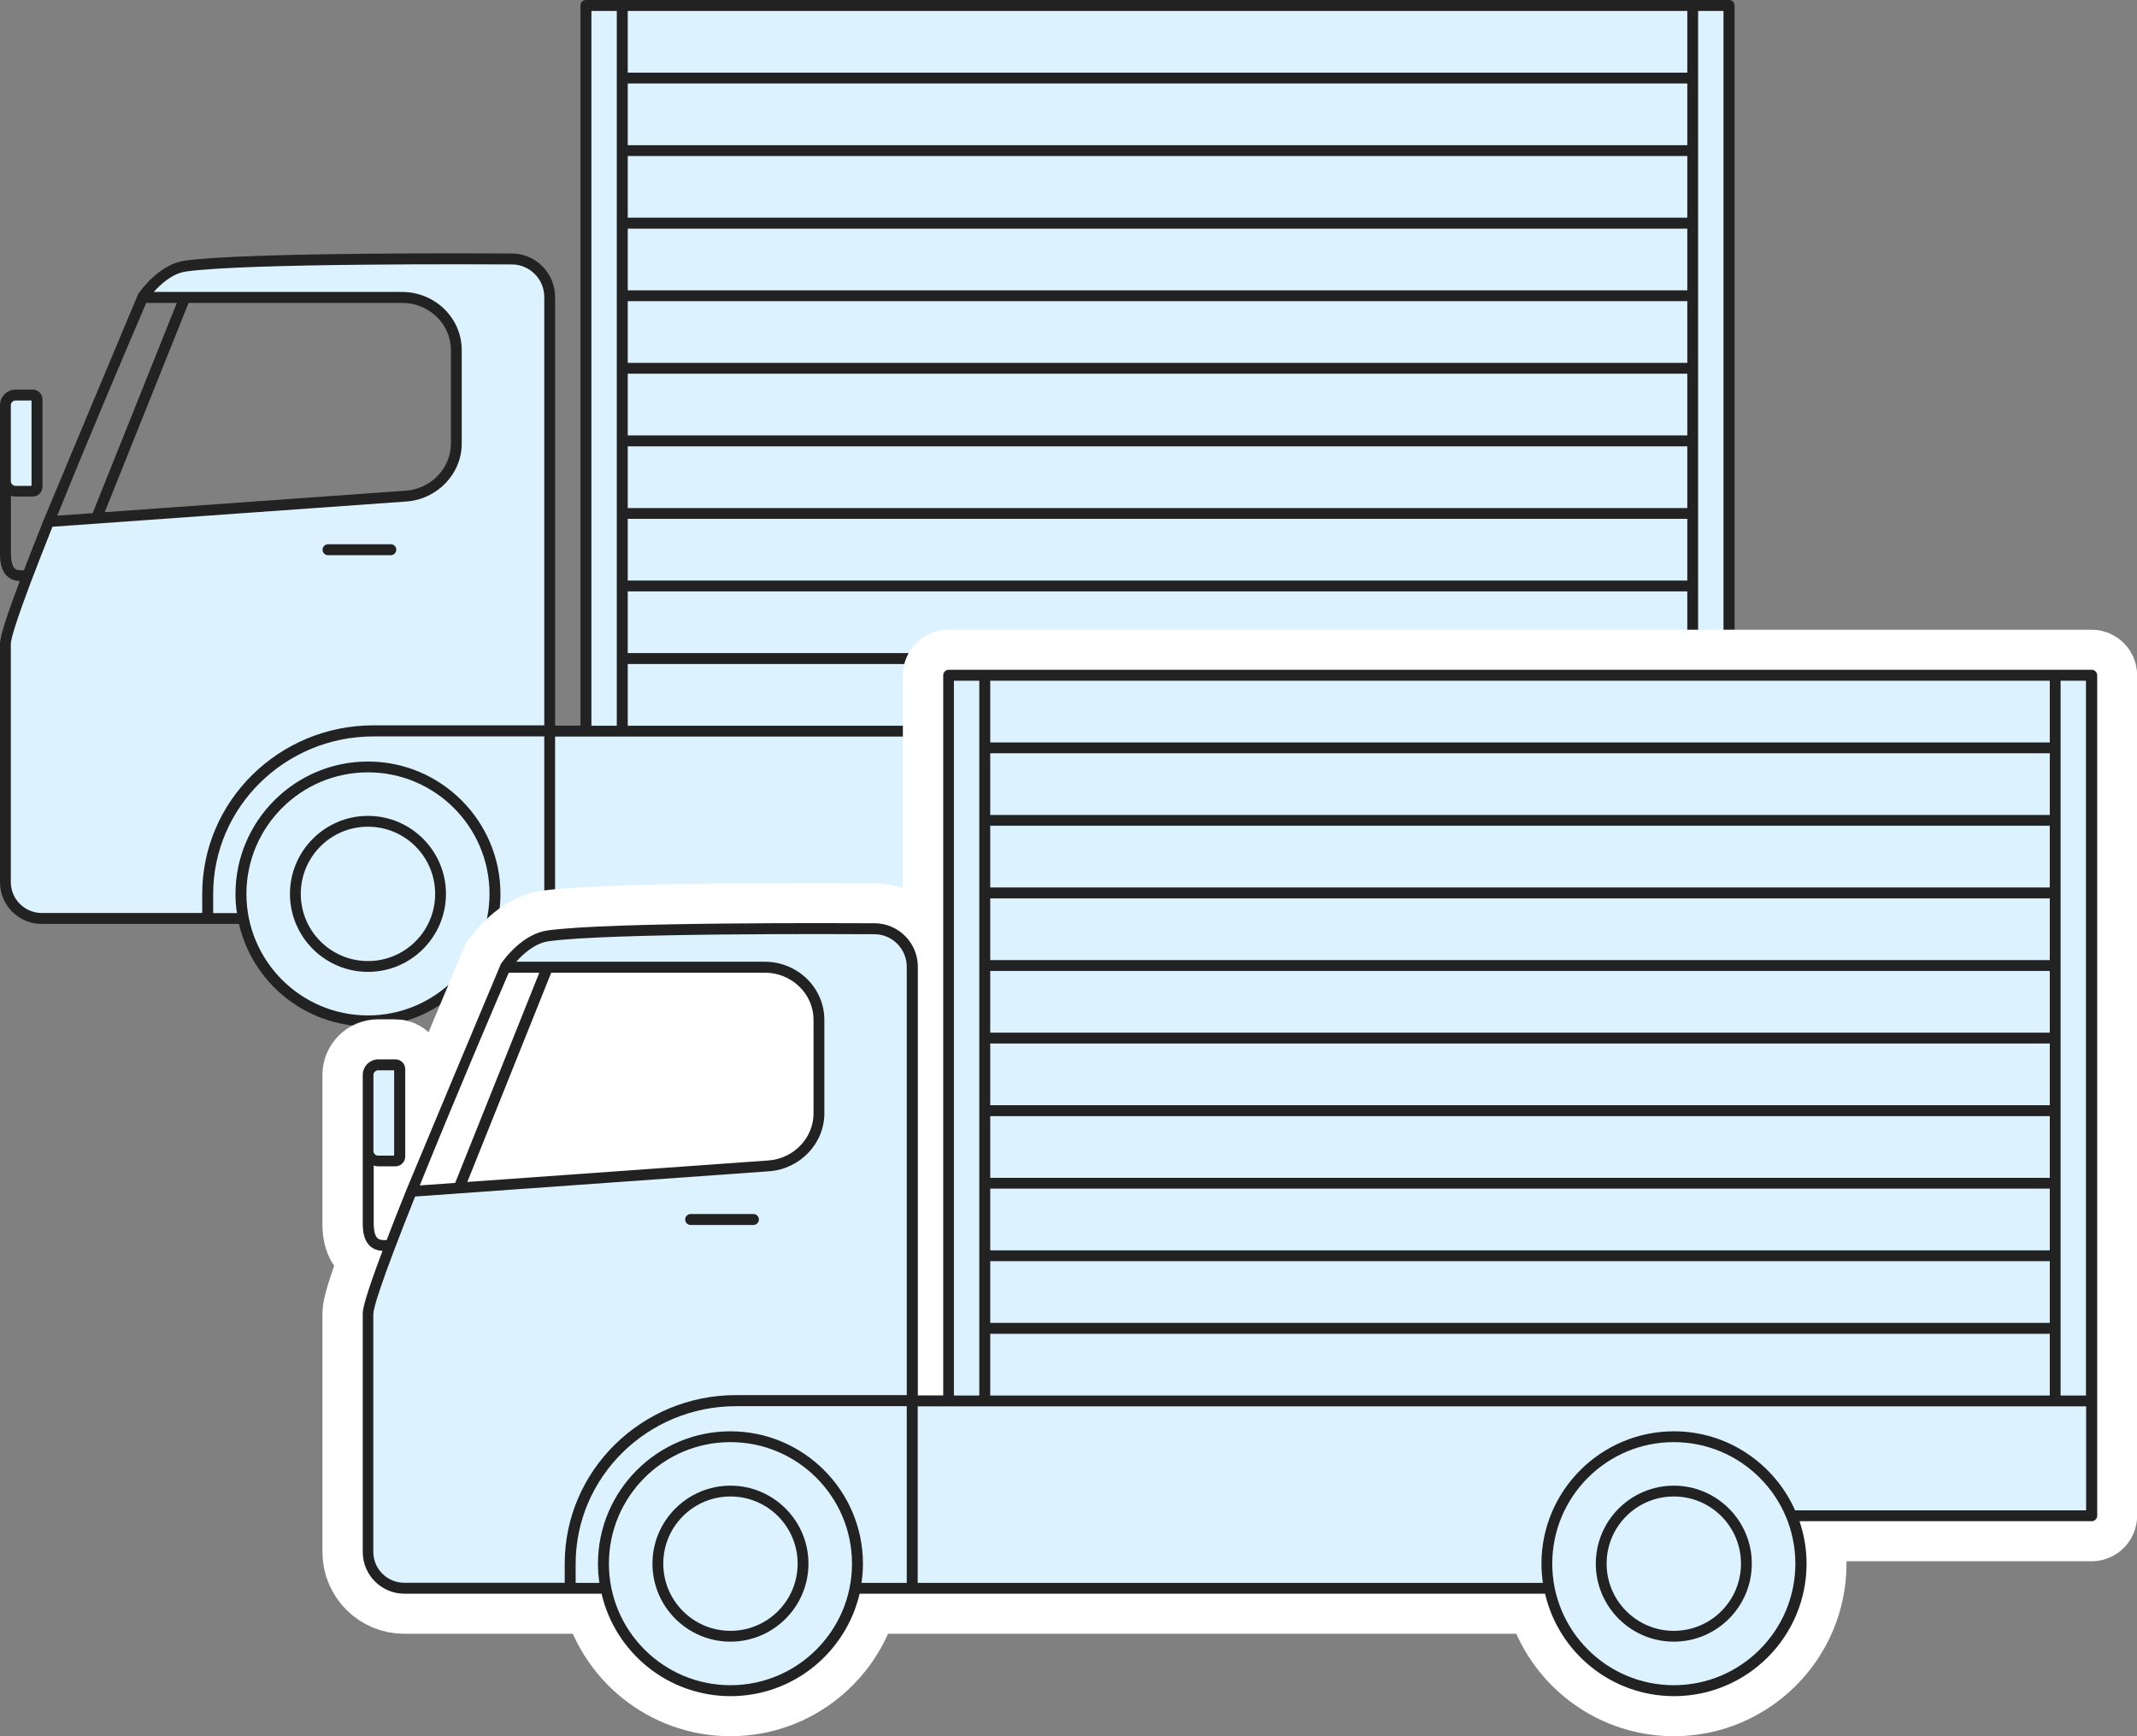 <svg fill="none" height="130" viewBox="0 0 160 130" width="160" xmlns="http://www.w3.org/2000/svg" xmlns:xlink="http://www.w3.org/1999/xlink"><rect x="0" y="0" width="160" height="130" fill="#808080" stroke="none"/><clipPath id="a"><path d="m0 0h160v130h-160z"/></clipPath><g clip-path="url(#a)"><path d="m1.17 36.77h1.28c.18 0 .32-.14.32-.32v-6.55c0-.18-.14-.32-.32-.32h-1.28c-.42 0-.76.34-.76.76v6.23l.53.17c.09.03.16.04.23.04z" fill="#ddf2ff"/><path d="m43.88 54.741h-2.73v-32.51c0-1.55-1.26-2.83-2.81-2.84-.53 0-2.17-.01-4.37-.01-6.07 0-16.75.07-20.08.55-1.65.24-2.92 1.94-3.16 2.28l-.03.04s0 .02-.01.03h19.43c2.24 0 4.06 1.76 4.06 3.94v7.01c0 2.06-1.63 3.77-3.75 3.93l-26.76 1.91c-.57 1.41-3.25 8.68-3.25 9.14v17.86c0 1.49 1.22 2.71 2.71 2.71h15.1l.07.32c1.01 4.33 4.81 7.35 9.25 7.35s8.25-3.02 9.25-7.35l.07-.32h51.98l.07.32c1.01 4.33 4.81 7.35 9.25 7.35 5.24 0 9.5-4.26 9.5-9.5 0-1.04-.17-2.07-.51-3.05l-.19-.55h22.45v-8.6h-85.54z" fill="#ddf2ff"/><path d="m129.45.41h-85.57v54.33h85.57z" fill="#ddf2ff"/><g fill="#222"><path d="m98.18 61.09c-3.22 0-5.84 2.62-5.84 5.84s2.62 5.84 5.84 5.84 5.84-2.62 5.84-5.84-2.62-5.84-5.84-5.84zm0 10.87c-2.77 0-5.03-2.25-5.03-5.03s2.25-5.03 5.03-5.03 5.03 2.25 5.03 5.03-2.25 5.03-5.03 5.03z"/><path d="m27.55 61.09c-3.22 0-5.84 2.62-5.84 5.84s2.62 5.84 5.84 5.84 5.84-2.62 5.84-5.84-2.62-5.84-5.84-5.84zm0 10.87c-2.77 0-5.03-2.25-5.03-5.03s2.25-5.03 5.03-5.03 5.03 2.25 5.03 5.03-2.25 5.03-5.03 5.03z"/><path d="m3.12 69.18h14.77c1.02 4.39 4.96 7.67 9.66 7.67s8.63-3.28 9.66-7.67h51.32c1.02 4.39 4.96 7.67 9.66 7.67 5.47 0 9.92-4.45 9.92-9.92 0-1.11-.19-2.18-.53-3.18h21.88c.22 0 .41-.18.41-.41v-62.93c0-.22-.18-.41-.41-.41h-85.59c-.22 0-.41.18-.41.41v53.92h-1.9v-32.1c0-1.78-1.45-3.24-3.22-3.25-2.03-.01-19.98-.11-24.52.54-1.82.26-3.17 2.06-3.44 2.45h-.01s-.01.02-.03.06l-.01.02c-.03.04-7.04 16.83-7.05 16.86-.6 1.49-1.09 2.74-1.49 3.79h-.18c-.35 0-.79 0-.79-1.29v-4.29c.11.04.23.06.35.06h1.28c.4 0 .73-.33.73-.73v-6.55c0-.4-.33-.73-.73-.73h-1.28c-.64 0-1.17.52-1.17 1.17v11.08c0 .5 0 2.01 1.48 2.09-1.29 3.42-1.48 4.34-1.48 4.69v17.86c0 1.72 1.4 3.12 3.12 3.12zm95.06 6.85c-5.02 0-9.1-4.08-9.1-9.1s4.08-9.1 9.1-9.1 9.1 4.08 9.1 9.1-4.08 9.1-9.1 9.1zm28.96-75.21h1.9v53.52h-1.9zm-80.14 0h79.33v4.62h-79.33zm0 5.43h79.33v4.62h-79.33zm0 5.43h79.33v4.62h-79.33zm0 5.44h79.33v4.62h-79.33zm0 5.43h79.33v4.62h-79.33zm0 5.43h79.33v4.62h-79.33zm0 5.44h79.33v4.62h-79.33zm0 5.43h79.33v4.62h-79.33zm0 5.43h79.33v4.62h-79.33zm0 5.44h79.33v4.62h-79.33zm-2.72-48.9h1.9v53.52h-1.9zm-2.72 54.33h87.48v7.79h-21.79c-1.54-3.48-5.03-5.92-9.07-5.92-5.47 0-9.92 4.45-9.92 9.92 0 .49.04.97.11 1.43h-46.81zm-40.75-23.22v-1.59c0-.19.16-.35.35-.35h1.2v6.39h-1.2c-.19 0-.35-.16-.35-.35v-4.09zm26.74 44.1c-5.02 0-9.1-4.08-9.1-9.1s4.08-9.1 9.1-9.1 9.1 4.08 9.1 9.1-4.08 9.1-9.1 9.1zm13.2-7.66h-3.39c.07-.47.11-.95.11-1.43 0-5.47-4.45-9.92-9.92-9.92s-9.92 4.45-9.92 9.92c0 .49.04.97.11 1.43h-1.78v-1.43c0-6.51 5.39-11.8 12-11.8h12.79zm-29.8-45.69h2.29l-6.3 15.74-2.65.19c2.61-6.48 5.89-14.14 6.66-15.93zm3.17 0h15.99c2.01 0 3.65 1.58 3.65 3.53v7.01c0 1.83-1.48 3.38-3.37 3.52l-22.55 1.61zm-13.31 25.52c0-.36.41-1.98 3.12-8.76l26.51-1.89c2.31-.17 4.13-2.08 4.13-4.33v-7.01c0-2.4-2-4.35-4.47-4.35h-18.59c.52-.58 1.4-1.39 2.42-1.53 4.48-.64 22.37-.54 24.4-.53 1.33 0 2.42 1.1 2.42 2.43v32.08h-12.79c-7.07 0-12.82 5.66-12.82 12.62v1.43h-12.02c-1.27 0-2.31-1.04-2.31-2.31v-17.86z"/><path d="m24.56 41.57h4.7c.22 0 .41-.18.41-.41s-.18-.41-.41-.41h-4.7c-.22 0-.41.18-.41.41s.18.41.41.41z"/></g><path d="m156.59 50.15h-85.58c-.23 0-.41.18-.41.41v53.92h-1.9v-32.1c0-1.78-1.45-3.24-3.22-3.25-2.03-.01-19.98-.11-24.52.54-1.82.26-3.17 2.06-3.44 2.45h-.01s-.01.02-.03.06l-.01.02c-.03.04-7.04 16.83-7.05 16.86-.6 1.49-1.09 2.74-1.49 3.79h-.18c-.35 0-.79 0-.79-1.29v-4.29c.11.04.23.06.35.06h1.28c.4 0 .73-.33.73-.73v-6.55c0-.4-.33-.73-.73-.73h-1.28c-.64 0-1.17.52-1.17 1.17v11.08c0 .5 0 2.01 1.48 2.09-1.29 3.42-1.48 4.34-1.48 4.69v17.86c0 1.72 1.4 3.12 3.12 3.12h14.77c1.02 4.39 4.96 7.67 9.66 7.67s8.63-3.28 9.66-7.67h51.32c1.02 4.39 4.96 7.67 9.66 7.67 5.47 0 9.92-4.45 9.92-9.92 0-1.11-.19-2.18-.53-3.18h21.88c.23 0 .41-.18.41-.41v-62.93c0-.22-.18-.41-.41-.41zm-118.5 22.68h2.29l-6.3 15.74-2.65.19c2.61-6.48 5.89-14.14 6.66-15.93z" fill="#fff" stroke="#fff" stroke-linecap="round" stroke-linejoin="round" stroke-width="6"/><path d="m28.31 86.921h1.28c.18 0 .32-.14.32-.32v-6.55c0-.18-.14-.32-.32-.32h-1.28c-.42 0-.76.34-.76.76v6.23l.53.17c.09.03.16.04.23.04z" fill="#ddf2ff"/><path d="m71.02 104.899h-2.73v-32.51c0-1.55-1.26-2.83-2.81-2.84-.53 0-2.17-.01-4.37-.01-6.07 0-16.75.07-20.08.55-1.65.24-2.92 1.94-3.16 2.28l-.03.04s0 .02-.01.03h19.43c2.24 0 4.06 1.76 4.06 3.94v7.01c0 2.06-1.63 3.77-3.75 3.93l-26.76 1.91c-.57 1.41-3.25 8.68-3.25 9.14v17.86c0 1.49 1.22 2.71 2.71 2.71h15.1l.07.32c1.01 4.33 4.81 7.35 9.25 7.35s8.25-3.02 9.25-7.35l.07-.32h51.98l.07.32c1.01 4.33 4.81 7.35 9.25 7.35 5.24 0 9.5-4.26 9.5-9.5 0-1.04-.17-2.07-.51-3.05l-.19-.55h22.45v-8.6h-85.57z" fill="#ddf2ff"/><path d="m156.59 50.56h-85.57v54.331h85.57z" fill="#ddf2ff"/><path d="m125.32 111.24c-3.22 0-5.84 2.62-5.84 5.84s2.62 5.84 5.84 5.84 5.84-2.62 5.84-5.84-2.62-5.84-5.84-5.84zm0 10.87c-2.77 0-5.03-2.25-5.03-5.03s2.25-5.03 5.03-5.03 5.03 2.25 5.03 5.03-2.25 5.03-5.03 5.03z" fill="#222"/><path d="m54.69 111.24c-3.22 0-5.84 2.62-5.84 5.84s2.62 5.84 5.84 5.84 5.84-2.62 5.84-5.84-2.62-5.84-5.84-5.84zm0 10.87c-2.77 0-5.03-2.25-5.03-5.03s2.25-5.03 5.03-5.03 5.03 2.25 5.03 5.03-2.25 5.03-5.03 5.03z" fill="#222"/><path d="m30.27 119.33h14.77c1.02 4.39 4.96 7.67 9.66 7.67s8.63-3.28 9.66-7.67h51.32c1.02 4.39 4.96 7.67 9.66 7.67 5.47 0 9.92-4.45 9.92-9.92 0-1.11-.19-2.18-.53-3.18h21.88c.22 0 .41-.18.41-.41v-62.93c0-.22-.18-.41-.41-.41h-85.58c-.22 0-.41.18-.41.41v53.92h-1.9v-32.1c0-1.78-1.45-3.24-3.22-3.25-2.03-.01-19.98-.11-24.52.54-1.82.26-3.17 2.06-3.44 2.45h-.01s-.01.02-.03.06l-.01.02c-.03.04-7.04 16.83-7.05 16.86-.6 1.49-1.09 2.74-1.49 3.79h-.18c-.35 0-.79 0-.79-1.29v-4.29c.11.04.23.06.35.06h1.28c.4 0 .73-.33.73-.73v-6.55c0-.4-.33-.73-.73-.73h-1.28c-.64 0-1.17.52-1.17 1.17v11.08c0 .5 0 2.01 1.48 2.09-1.29 3.42-1.48 4.34-1.48 4.69v17.86c0 1.72 1.4 3.12 3.12 3.12zm95.05 6.85c-5.02 0-9.1-4.08-9.1-9.1s4.08-9.1 9.1-9.1 9.1 4.08 9.1 9.1-4.08 9.1-9.1 9.1zm28.96-75.21h1.9v53.52h-1.9zm-80.14 0h79.33v4.62h-79.33zm0 5.43h79.33v4.62h-79.33zm0 5.43h79.33v4.62h-79.33zm0 5.44h79.33v4.62h-79.33zm0 5.43h79.33v4.62h-79.33zm0 5.43h79.33v4.62h-79.33zm0 5.44h79.33v4.62h-79.33zm0 5.43h79.33v4.62h-79.33zm0 5.43h79.33v4.62h-79.33zm0 5.44h79.33v4.62h-79.33zm-2.72-48.9h1.9v53.52h-1.9zm-2.71 54.33h87.48v7.79h-21.79c-1.54-3.48-5.03-5.92-9.07-5.92-5.47 0-9.92 4.45-9.92 9.92 0 .49.04.97.11 1.43h-46.81zm-40.75-23.22v-1.59c0-.19.16-.35.35-.35h1.2v6.39h-1.2c-.19 0-.35-.16-.35-.35v-4.09zm26.73 44.1c-5.02 0-9.1-4.08-9.1-9.1s4.08-9.1 9.1-9.1 9.1 4.08 9.1 9.1-4.08 9.1-9.1 9.1zm13.2-7.66h-3.39c.07-.47.11-.95.11-1.43 0-5.47-4.45-9.92-9.92-9.92s-9.92 4.45-9.92 9.92c0 .49.04.97.11 1.43h-1.78v-1.43c0-6.51 5.39-11.8 12-11.8h12.79zm-29.8-45.69h2.29l-6.3 15.74-2.65.19c2.61-6.48 5.89-14.14 6.66-15.93zm3.18 0h15.99c2.01 0 3.65 1.58 3.65 3.53v7.01c0 1.83-1.48 3.38-3.37 3.52l-22.55 1.61zm-13.31 25.52c0-.36.41-1.98 3.12-8.76l26.51-1.89c2.31-.17 4.13-2.08 4.13-4.33v-7.01c0-2.4-2-4.35-4.47-4.35h-18.6c.52-.58 1.4-1.39 2.42-1.53 4.48-.64 22.37-.54 24.4-.53 1.33 0 2.42 1.1 2.42 2.43v32.08h-12.79c-7.07 0-12.82 5.66-12.82 12.62v1.43h-12.02c-1.27 0-2.31-1.04-2.31-2.31v-17.86z" fill="#222"/><path d="m51.71 91.72h4.7c.22 0 .41-.18.41-.41s-.18-.41-.41-.41h-4.7c-.22 0-.41.18-.41.41s.18.41.41.41z" fill="#222"/></g></svg>